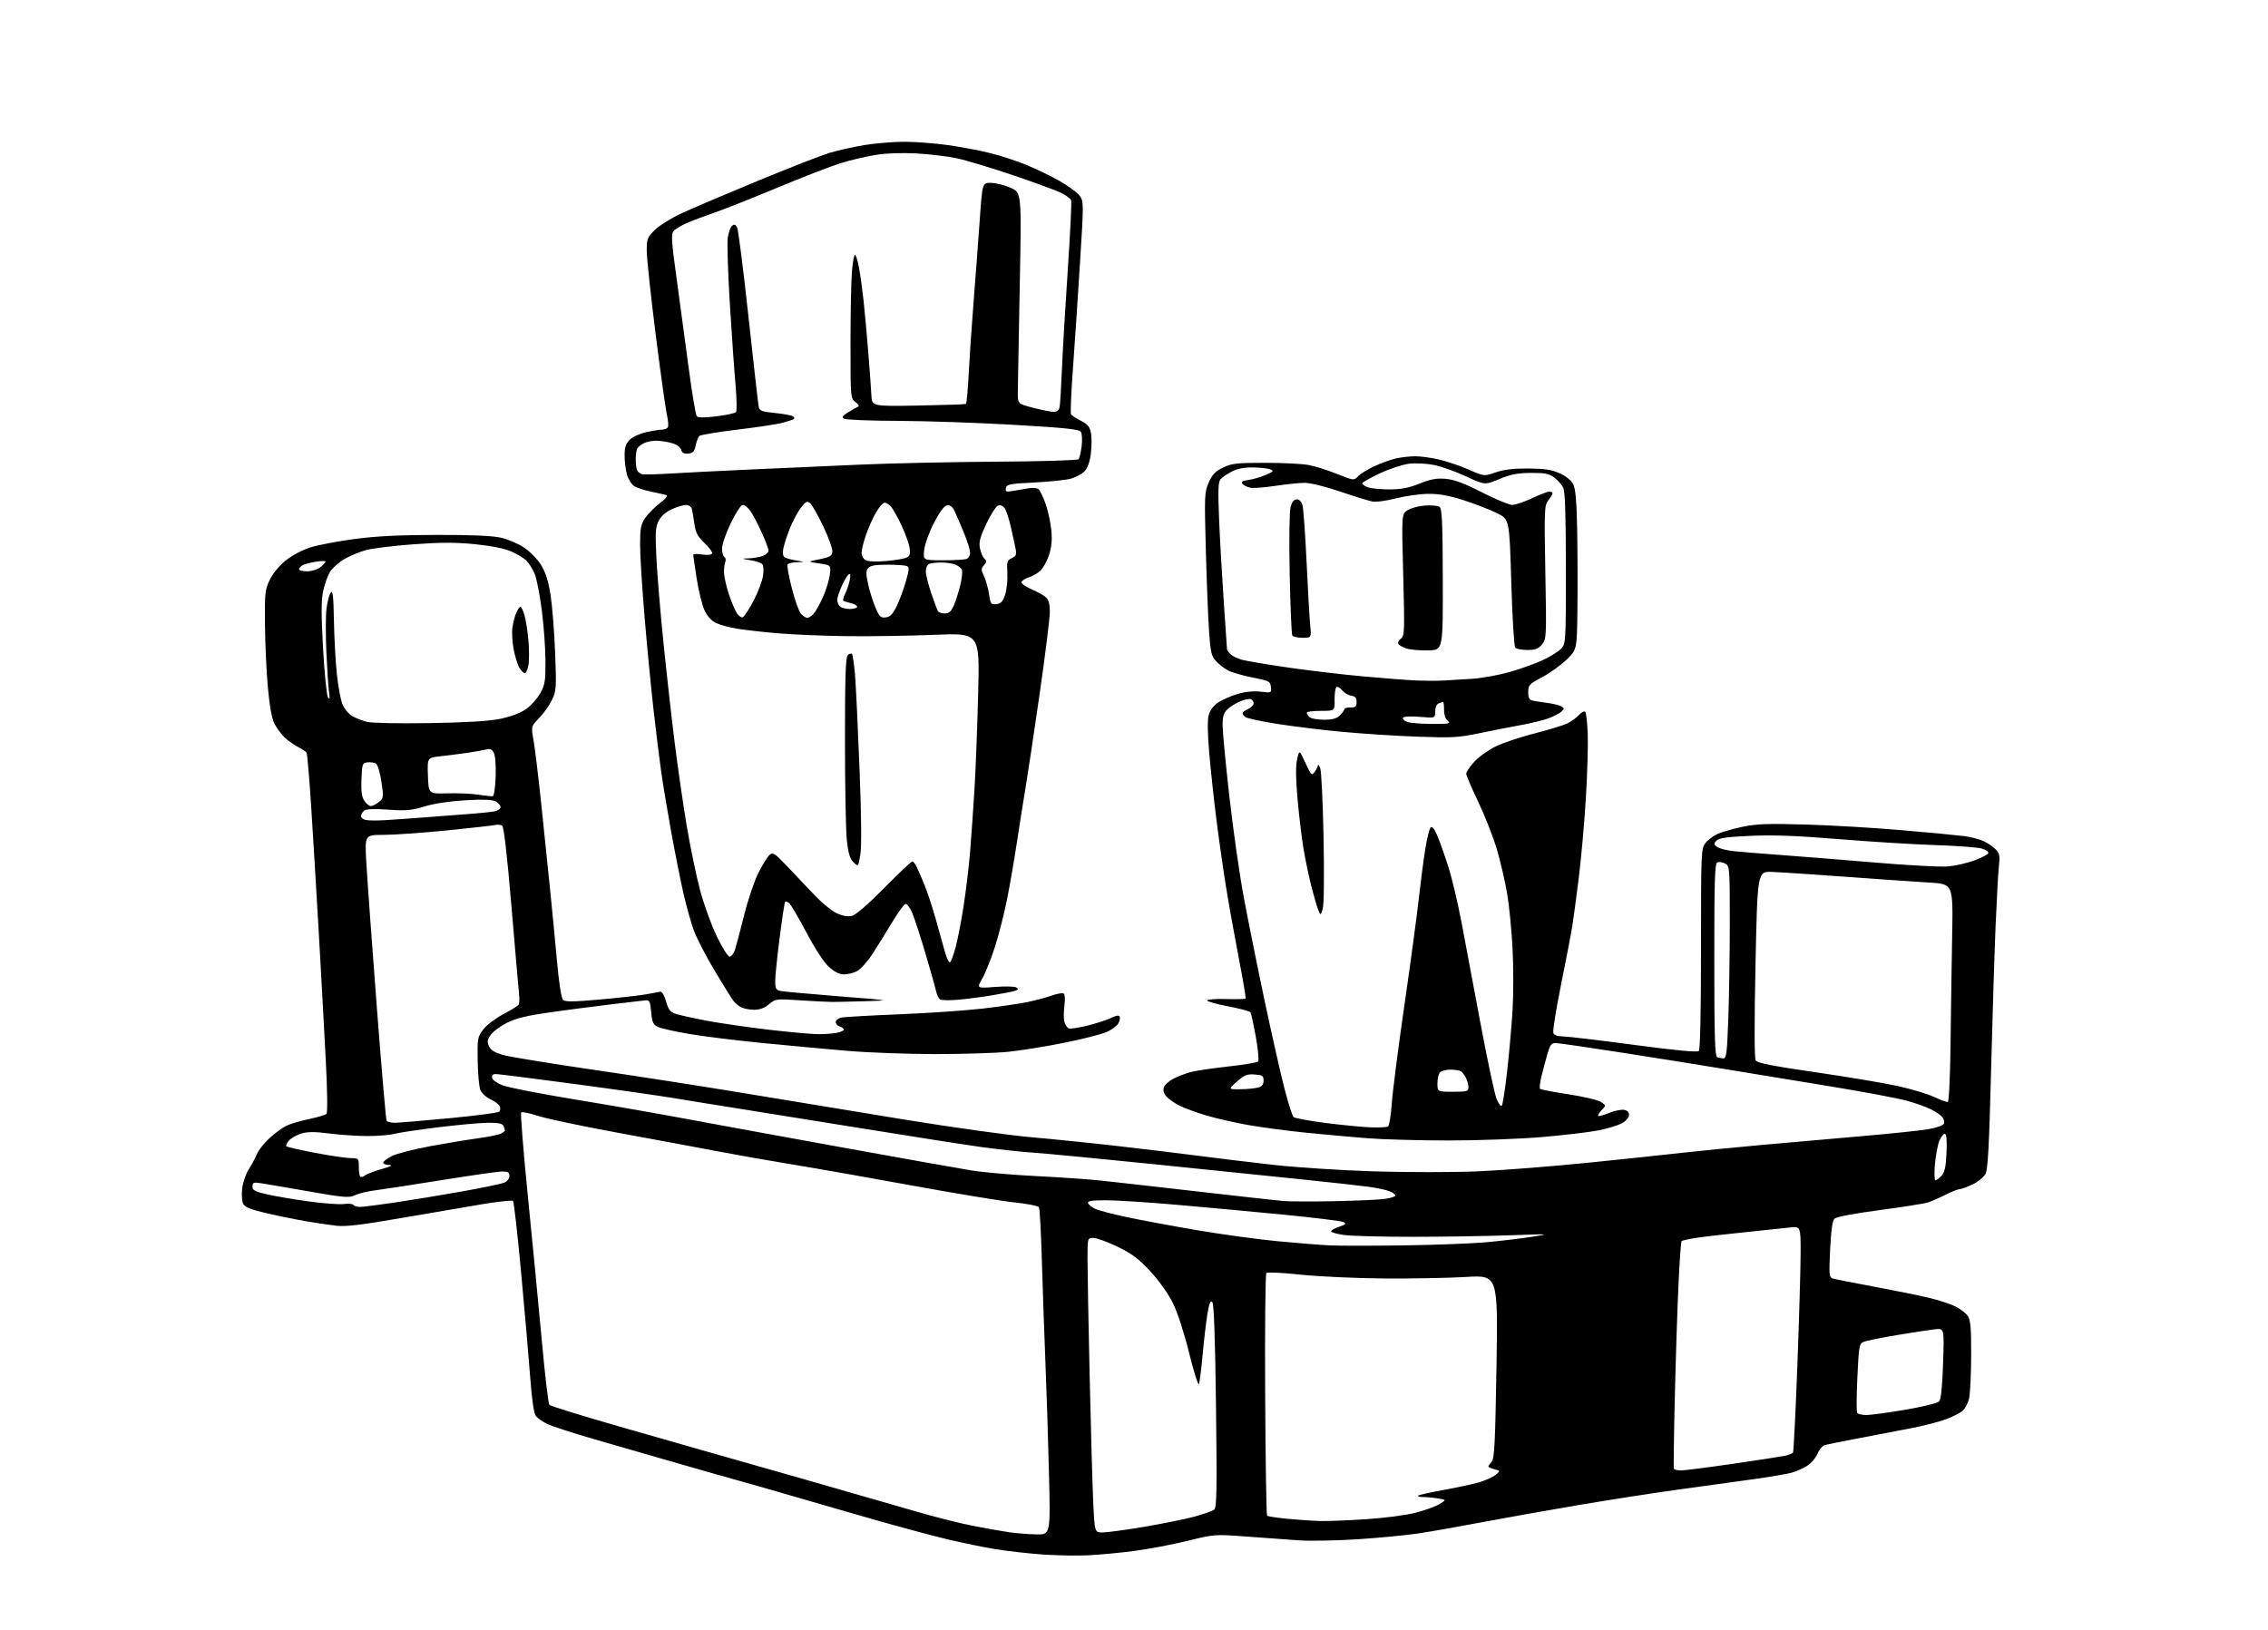<?xml version="1.0" encoding="UTF-8" standalone="no"?>
<svg 
  version="1.1" 
  xmlns="http://www.w3.org/2000/svg" 
  xmlns:xlink="http://www.w3.org/1999/xlink" 
  xmlns:svg="http://www.w3.org/2000/svg"
  xmlns:rdf="http://www.w3.org/1999/02/22-rdf-syntax-ns#"
  xmlns:cc="http://creativecommons.org/ns#"
  xmlns:dc="http://purl.org/dc/elements/1.1/"
  viewBox="0 0 1024 736"
  width="1024"
  height="736"
>
<style>svg {background-color: white; }</style>"
<path stroke="none" fill="black" fill-rule="evenodd" d="M491.50,702.31C486.55,702.56 477.32,702.40 471.00,701.97C464.68,701.54 455.03,700.46 449.56,699.56C444.09,698.67 434.19,696.64 427.56,695.05C420.93,693.46 406.05,689.46 394.50,686.16C382.95,682.86 366.30,678.05 357.50,675.47C348.70,672.89 338.57,669.99 335.00,669.02C331.43,668.06 318.82,664.48 307.00,661.07C295.18,657.66 277.62,652.60 268.00,649.81C258.38,647.02 248.89,643.93 246.93,642.94C244.97,641.96 242.74,640.39 241.97,639.46C241.03,638.33 240.16,632.31 239.32,621.14C238.63,611.99 236.78,590.66 235.20,573.75C233.63,556.84 232.02,542.69 231.63,542.30C231.24,541.91 224.98,542.58 217.71,543.78C210.45,544.99 193.93,547.81 181.00,550.05C163.54,553.08 156.09,553.97 152.00,553.52C148.97,553.18 142.68,552.25 138.00,551.44C133.32,550.63 125.31,549.00 120.20,547.81C113.33,546.23 110.61,545.14 109.83,543.67C109.22,542.54 109.01,539.53 109.35,536.68C109.68,533.93 110.99,530.07 112.28,528.09C113.56,526.12 115.20,523.05 115.92,521.28C116.64,519.50 119.15,516.28 121.50,514.11C123.85,511.94 127.21,509.42 128.98,508.51C130.74,507.60 135.40,506.19 139.34,505.37C143.28,504.55 146.90,503.48 147.40,502.99C147.93,502.46 147.81,492.60 147.09,478.80C146.43,465.99 145.00,439.98 143.92,421.00C142.83,402.02 141.27,376.21 140.46,363.63C139.64,351.05 138.72,340.36 138.42,339.87C138.12,339.38 136.44,338.26 134.69,337.38C132.93,336.49 130.22,334.59 128.66,333.14C127.10,331.69 124.98,328.88 123.97,326.91C122.73,324.50 121.73,319.05 120.94,310.41C120.29,303.31 119.70,290.52 119.63,282.00C119.51,267.56 119.66,266.17 121.88,261.67C123.30,258.78 126.23,255.28 129.19,252.94C131.98,250.73 136.81,248.21 140.31,247.13C143.72,246.08 152.57,244.40 160.00,243.41C169.67,242.11 180.16,241.58 197.00,241.55C213.04,241.51 222.32,241.92 226.24,242.82C229.40,243.54 234.11,245.57 236.71,247.32C239.31,249.07 242.74,252.60 244.32,255.18C246.35,258.48 247.60,262.43 248.58,268.68C249.34,273.53 250.27,285.20 250.63,294.62C251.26,310.77 251.18,311.99 249.18,316.12C248.02,318.53 245.42,322.19 243.42,324.25C239.77,328.00 239.77,328.00 240.89,334.25C241.51,337.69 243.15,351.30 244.53,364.50C245.91,377.70 247.70,395.02 248.50,403.00C249.31,410.98 250.65,424.90 251.47,433.95C252.40,444.15 253.45,450.84 254.24,451.56C255.19,452.43 259.15,452.39 270.50,451.38C278.75,450.65 287.98,449.62 291.00,449.11C294.02,448.60 297.14,448.03 297.92,447.84C298.87,447.61 299.80,449.07 300.71,452.19C301.85,456.08 302.62,457.04 305.29,457.89C307.06,458.45 313.41,459.84 319.42,460.98C325.42,462.11 338.02,463.93 347.42,465.02C356.81,466.11 366.81,467.00 369.63,467.00C372.44,467.00 376.16,466.72 377.88,466.37C379.59,466.03 381.00,465.39 381.00,464.94C381.00,464.50 380.18,463.87 379.17,463.55C378.16,463.23 377.33,462.33 377.33,461.55C377.33,460.77 378.38,459.87 379.65,459.55C380.92,459.23 392.66,458.55 405.73,458.03C418.80,457.51 435.80,456.35 443.50,455.46C451.20,454.57 460.43,453.23 464.00,452.48C467.57,451.73 472.46,450.41 474.86,449.56C477.25,448.71 479.67,448.29 480.22,448.63C480.82,449.00 480.96,451.21 480.58,454.09C480.23,456.75 480.22,460.03 480.56,461.39C480.90,462.74 481.81,464.10 482.58,464.39C483.34,464.68 487.33,464.07 491.43,463.02C495.53,461.97 500.23,460.41 501.88,459.56C503.72,458.61 505.12,458.39 505.49,458.98C505.82,459.52 505.58,460.91 504.96,462.07C504.34,463.24 501.95,465.01 499.66,466.02C497.37,467.02 488.75,469.21 480.50,470.88C472.25,472.55 460.84,474.39 455.14,474.96C449.45,475.53 434.60,476.00 422.14,475.99C409.69,475.99 391.62,475.31 382.00,474.48C372.38,473.65 355.27,472.07 344.00,470.96C332.73,469.85 318.16,468.06 311.64,466.97C305.12,465.89 298.60,464.44 297.14,463.75C294.87,462.66 294.43,461.71 294.00,456.99C293.57,452.24 293.23,451.53 291.50,451.71C290.40,451.82 283.43,452.64 276.00,453.52C268.57,454.41 256.20,456.02 248.50,457.11C238.14,458.57 233.08,459.79 229.04,461.79C226.04,463.28 222.70,465.72 221.62,467.22C219.99,469.48 219.85,470.37 220.79,472.43C221.61,474.25 223.36,475.33 227.21,476.41C230.12,477.23 248.25,480.20 267.50,483.00C286.75,485.81 317.12,490.52 335.00,493.49C352.88,496.45 385.50,501.82 407.50,505.42C429.50,509.02 455.60,512.67 465.50,513.52C475.40,514.38 493.18,516.19 505.00,517.55C516.83,518.91 533.25,520.90 541.50,521.97C549.75,523.05 564.83,524.87 575.00,526.02C585.17,527.17 605.65,528.49 620.50,528.95C635.42,529.41 656.49,529.40 667.59,528.92C678.64,528.44 701.14,526.67 717.59,524.99C734.04,523.31 753.12,521.29 760.00,520.51C766.88,519.73 782.62,518.17 795.00,517.06C807.38,515.94 828.02,514.12 840.87,513.02C853.72,511.92 867.14,510.51 870.69,509.89C874.44,509.24 877.38,508.18 877.69,507.37C877.98,506.60 877.64,505.27 876.93,504.41C876.22,503.56 873.96,502.00 871.92,500.96C869.88,499.92 864.90,498.15 860.86,497.03C856.82,495.91 840.91,492.93 825.50,490.42C810.10,487.90 789.40,484.51 779.50,482.87C769.60,481.24 748.69,477.90 733.04,475.45C717.38,473.00 703.56,471.00 702.31,471.00C700.45,471.00 699.80,471.91 698.57,476.25C697.75,479.14 696.55,483.65 695.91,486.29C695.27,488.92 695.01,491.35 695.35,491.68C695.68,492.01 701.44,493.12 708.15,494.14C714.86,495.17 721.44,496.72 722.77,497.59C725.19,499.17 725.19,499.17 722.92,501.58C721.67,502.91 721.17,504.00 721.81,504.00C722.44,504.00 724.74,503.29 726.91,502.42C729.08,501.55 731.90,500.99 733.18,501.17C734.70,501.39 735.50,502.17 735.50,503.44C735.50,504.55 734.21,506.13 732.50,507.12C730.85,508.07 726.12,509.54 722.00,510.38C717.88,511.22 706.26,512.61 696.19,513.46C686.12,514.31 667.17,515.00 654.08,515.00C641.00,515.00 624.49,514.54 617.40,513.99C610.30,513.43 597.75,512.30 589.50,511.47C581.25,510.64 569.55,509.08 563.50,508.01C557.45,506.94 548.86,504.97 544.40,503.63C539.95,502.29 534.55,500.30 532.40,499.21C530.26,498.11 527.67,496.30 526.66,495.18C525.46,493.85 525.05,492.42 525.48,491.05C525.85,489.91 527.80,488.12 529.83,487.09C531.85,486.05 535.35,484.71 537.60,484.11C539.84,483.50 547.43,482.38 554.44,481.60C561.46,480.83 567.58,479.81 568.03,479.35C568.49,478.88 568.03,473.91 567.02,468.29C566.00,462.68 564.91,457.67 564.59,457.15C564.28,456.64 559.74,455.41 554.51,454.42C549.28,453.44 545.00,452.24 545.00,451.77C545.00,451.29 548.82,451.01 553.48,451.13C558.15,451.26 562.15,451.17 562.38,450.93C562.60,450.70 561.25,442.62 559.38,433.00C557.51,423.38 554.88,408.75 553.55,400.50C552.22,392.25 550.23,378.30 549.13,369.50C548.03,360.70 546.61,347.43 545.96,340.00C545.21,331.39 545.12,325.23 545.70,323.00C546.30,320.75 547.83,318.69 550.00,317.22C551.86,315.97 555.84,314.23 558.85,313.35C562.37,312.33 566.09,311.97 569.23,312.34C574.08,312.92 574.12,312.90 573.81,310.21C573.52,307.67 573.00,307.40 565.50,305.93C561.10,305.06 556.15,303.64 554.50,302.77C552.85,301.90 550.41,300.02 549.08,298.60C546.97,296.34 546.56,294.66 545.91,285.47C545.50,279.68 544.83,263.12 544.44,248.67C543.76,223.66 543.82,222.20 545.74,217.86C547.32,214.29 548.73,212.83 552.19,211.15C556.11,209.25 558.34,209.00 571.18,209.00C579.18,209.00 588.05,209.44 590.90,209.98C593.74,210.52 599.50,212.33 603.68,214.01C611.19,217.02 611.32,217.03 613.10,215.13C614.09,214.06 617.33,212.04 620.31,210.63C623.29,209.22 627.70,207.62 630.11,207.06C632.53,206.50 636.52,206.04 639.00,206.04C641.48,206.03 646.37,206.71 649.87,207.53C653.37,208.36 659.36,210.40 663.18,212.08C670.11,215.12 670.11,215.12 675.31,213.31C678.98,212.03 683.28,211.52 690.00,211.56C697.41,211.61 700.53,212.09 704.18,213.72C707.05,215.01 709.42,216.92 710.30,218.66C711.35,220.73 711.84,226.27 712.09,239.00C712.27,248.62 712.33,264.80 712.21,274.93C712.00,293.37 712.00,293.37 707.25,297.93C704.63,300.45 699.68,303.99 696.25,305.81C690.45,308.88 690.00,309.36 690.00,312.54C690.00,315.28 690.45,316.05 692.25,316.43C693.49,316.68 696.52,317.15 699.00,317.47C701.48,317.80 704.17,318.48 705.00,318.99C706.33,319.82 706.33,320.08 705.00,321.32C704.17,322.08 701.64,323.43 699.36,324.30C697.09,325.18 691.24,326.61 686.36,327.48C681.49,328.36 673.00,330.02 667.50,331.18C658.63,333.05 655.52,333.22 640.00,332.66C630.38,332.31 615.08,331.32 606.00,330.47C596.92,329.62 583.65,328.00 576.50,326.86C569.35,325.73 562.94,324.34 562.25,323.78C561.56,323.22 561.00,322.43 561.00,322.04C561.00,321.64 562.12,320.81 563.50,320.18C564.88,319.56 566.00,318.40 566.00,317.60C566.00,316.81 565.44,315.96 564.75,315.71C564.06,315.46 561.93,315.90 560.01,316.68C558.10,317.46 555.51,319.05 554.26,320.22C552.49,321.89 552.00,323.44 552.00,327.42C552.00,330.22 553.35,344.52 555.01,359.22C556.66,373.92 559.57,394.39 561.48,404.72C563.39,415.05 567.67,436.32 570.99,451.98C574.31,467.65 578.38,485.64 580.03,491.95C581.69,498.27 583.47,503.87 584.00,504.40C584.53,504.93 591.16,506.15 598.73,507.12C606.30,508.08 615.47,508.97 619.11,509.08C622.74,509.20 626.16,509.02 626.71,508.68C627.25,508.34 628.01,503.67 628.39,498.30C628.76,492.92 631.29,473.22 634.00,454.51C636.72,435.81 639.64,414.20 640.50,406.50C641.36,398.80 642.70,388.50 643.48,383.61C644.25,378.71 645.35,374.25 645.91,373.69C646.60,373.00 647.56,374.13 648.88,377.23C649.96,379.74 652.20,386.03 653.86,391.22C655.52,396.40 658.23,407.81 659.89,416.57C661.54,425.33 665.41,445.92 668.48,462.32C671.56,478.72 674.79,493.94 675.67,496.13C676.55,498.33 677.62,499.76 678.04,499.32C678.47,498.87 679.57,491.84 680.48,483.69C681.40,475.55 682.49,463.15 682.92,456.14C683.34,449.13 683.35,436.63 682.92,428.38C682.50,420.12 681.39,408.90 680.46,403.43C679.53,397.97 677.45,389.00 675.83,383.50C674.21,378.00 670.43,368.38 667.44,362.13C664.45,355.87 662.00,350.14 662.00,349.38C662.00,348.62 663.62,346.21 665.61,344.01C667.59,341.82 671.98,338.68 675.36,337.03C678.74,335.39 686.75,332.72 693.16,331.10C699.58,329.47 706.20,327.43 707.88,326.56C709.57,325.69 711.85,324.00 712.96,322.81C714.07,321.62 715.32,320.99 715.74,321.40C716.16,321.82 716.66,326.25 716.86,331.25C717.05,336.25 716.69,349.15 716.05,359.92C715.41,370.69 714.00,386.70 712.92,395.50C711.84,404.30 710.48,414.43 709.92,418.00C709.35,421.57 707.05,433.58 704.80,444.67C702.56,455.76 701.00,465.55 701.33,466.42C701.73,467.47 703.21,468.01 705.72,468.02C707.80,468.04 722.21,469.75 737.75,471.82C756.50,474.32 766.34,475.26 767.00,474.60C767.64,473.96 768.00,457.07 768.00,428.43C768.00,384.12 768.04,383.22 770.09,380.61C771.24,379.15 773.83,377.26 775.84,376.41C777.85,375.56 782.88,374.16 787.00,373.30C793.08,372.03 798.47,371.84 815.50,372.34C827.05,372.68 846.62,373.83 859.00,374.91C871.38,375.98 883.98,377.18 887.00,377.57C890.02,377.96 894.08,379.07 896.00,380.03C897.92,381.00 900.32,382.70 901.32,383.80C902.74,385.37 903.02,386.80 902.58,390.16C902.26,392.55 901.56,405.07 901.01,418.00C900.47,430.93 899.54,460.83 898.94,484.45C898.10,517.31 897.52,528.03 896.46,530.07C895.70,531.55 893.06,533.69 890.55,534.87C888.06,536.04 885.42,537.00 884.68,537.00C883.94,537.00 881.13,538.12 878.42,539.50C875.71,540.87 872.15,542.43 870.50,542.97C868.85,543.50 858.97,545.07 848.55,546.45C836.97,547.99 829.08,549.49 828.25,550.32C827.32,551.25 826.70,555.66 826.30,564.23C825.75,575.95 825.83,576.81 827.60,577.35C828.65,577.67 836.92,579.30 846.00,580.99C855.08,582.67 866.22,584.93 870.76,586.01C875.30,587.08 880.78,588.87 882.94,589.97C885.10,591.07 887.57,592.98 888.43,594.21C889.69,596.01 890.00,599.47 889.98,611.97C889.96,620.51 889.54,629.30 889.03,631.50C888.52,633.70 887.16,636.26 886.01,637.19C884.86,638.12 881.45,639.81 878.44,640.94C875.42,642.06 868.36,643.87 862.73,644.96C857.10,646.04 846.42,648.08 839.00,649.50C831.58,650.91 824.70,652.30 823.73,652.60C822.76,652.90 821.33,654.68 820.54,656.55C819.76,658.42 817.63,660.87 815.81,661.99C813.99,663.10 810.92,664.46 809.00,665.01C807.08,665.56 799.20,666.90 791.50,667.98C783.80,669.07 768.95,671.12 758.50,672.54C748.05,673.96 727.80,677.09 713.50,679.50C699.20,681.92 679.17,685.47 668.99,687.41C658.81,689.34 645.89,691.62 640.28,692.46C634.67,693.30 622.30,694.48 612.79,695.09C603.28,695.69 591.45,695.91 586.50,695.57C581.55,695.24 570.98,694.47 563.00,693.87C548.50,692.78 548.50,692.78 536.00,695.83C529.12,697.50 518.33,699.55 512.00,700.37C505.68,701.20 496.45,702.07 491.50,702.31zM467.90,692.88C474.30,693.00 474.30,693.00 473.61,665.25C473.24,649.99 472.52,627.60 472.02,615.50C471.52,603.40 470.80,582.86 470.42,569.85C470.05,556.84 469.44,545.71 469.07,545.12C468.71,544.52 463.70,543.55 457.95,542.96C452.20,542.36 431.75,538.99 412.50,535.47C393.25,531.95 368.95,527.67 358.50,525.96C348.05,524.25 332.52,521.52 324.00,519.89C315.48,518.27 295.20,514.49 278.95,511.51C262.70,508.52 246.40,505.08 242.72,503.85C239.05,502.63 235.72,501.95 235.32,502.34C234.93,502.74 236.29,519.81 238.34,540.28C240.40,560.75 243.23,590.10 244.64,605.50C246.04,620.90 247.58,633.91 248.05,634.41C248.53,634.91 262.77,639.31 279.71,644.19C296.64,649.07 314.32,654.13 319.00,655.43C323.68,656.73 343.48,662.37 363.00,667.95C382.52,673.54 405.25,680.08 413.50,682.50C421.75,684.92 433.23,687.82 439.00,688.96C444.77,690.09 452.20,691.41 455.50,691.89C458.80,692.37 464.38,692.81 467.90,692.88zM497.85,692.00C499.86,692.00 508.25,690.86 516.50,689.47C524.75,688.07 534.96,686.01 539.18,684.88C543.41,683.74 547.48,682.30 548.23,681.66C549.36,680.70 549.49,672.65 549.02,634.77C548.62,603.50 548.09,588.69 547.34,587.94C546.53,587.13 545.95,588.55 545.17,593.17C544.58,596.65 543.61,604.90 543.01,611.50C542.41,618.10 541.65,624.17 541.33,625.00C541.00,625.83 539.01,619.53 536.90,611.01C534.61,601.73 531.66,592.67 529.55,588.40C527.45,584.16 523.33,578.36 519.39,574.10C514.09,568.38 511.11,566.14 504.56,562.97C500.04,560.79 495.15,559.00 493.68,559.00C491.00,559.00 491.00,559.00 491.01,568.75C491.01,574.11 491.44,597.62 491.97,621.00C492.49,644.38 493.21,669.91 493.57,677.75C494.21,692.00 494.21,692.00 497.85,692.00zM596.50,686.84C599.80,686.91 609.02,686.53 617.00,686.01C624.98,685.49 634.92,684.19 639.09,683.11C643.27,682.04 648.12,680.29 649.88,679.22C653.08,677.27 653.08,677.27 649.29,676.65C647.21,676.30 644.19,676.02 642.58,676.01C640.98,676.00 639.94,675.72 640.28,675.38C640.62,675.04 645.76,673.90 651.70,672.83C657.64,671.77 664.85,670.22 667.71,669.39C670.58,668.56 673.96,667.04 675.21,666.02C677.50,664.17 677.50,664.17 674.75,663.48C673.24,663.09 672.00,662.53 672.00,662.22C672.00,661.91 672.67,660.92 673.49,660.01C674.74,658.63 675.09,651.60 675.66,617.06C676.33,575.76 676.33,575.76 661.91,576.63C653.99,577.11 637.15,577.41 624.50,577.31C611.85,577.20 594.99,576.42 587.04,575.57C579.09,574.71 572.21,574.39 571.76,574.84C571.30,575.30 571.06,600.00 571.22,629.75C571.37,659.50 571.77,684.10 572.09,684.43C572.42,684.75 576.69,685.40 581.59,685.87C586.49,686.34 593.20,686.78 596.50,686.84zM758.94,664.00C760.49,664.00 770.93,662.67 782.13,661.04C793.33,659.41 803.97,657.78 805.77,657.41C807.57,657.04 809.27,656.37 809.55,655.92C809.83,655.46 810.72,637.63 811.52,616.29C812.32,594.96 812.98,572.15 812.98,565.61C813.00,553.72 813.00,553.72 807.75,554.33C804.86,554.66 795.52,555.65 787.00,556.52C778.48,557.38 768.85,558.51 765.62,559.01C762.38,559.52 759.51,560.16 759.23,560.44C758.95,560.71 758.33,569.39 757.85,579.72C757.36,590.05 756.61,612.90 756.19,630.50C755.76,648.10 755.57,662.84 755.76,663.25C755.96,663.66 757.39,664.00 758.94,664.00zM842.81,638.97C844.84,638.95 852.74,637.87 860.36,636.57C867.99,635.27 874.80,633.59 875.50,632.85C876.36,631.93 876.94,626.41 877.30,615.66C877.84,599.81 877.84,599.81 873.67,600.25C871.38,600.50 863.65,601.67 856.50,602.87C849.35,604.06 842.56,605.44 841.40,605.93C839.45,606.76 839.26,607.88 838.60,621.92C838.21,630.23 838.17,637.47 838.51,638.01C838.84,638.56 840.78,638.99 842.81,638.97zM634.00,562.37C648.02,562.17 664.67,561.53 671.00,560.96C677.33,560.38 686.55,559.29 691.50,558.52C700.33,557.16 700.14,557.15 681.50,557.82C671.05,558.19 651.25,558.50 637.50,558.50C623.75,558.50 609.91,558.13 606.75,557.68C603.59,557.23 601.00,556.47 601.00,556.01C601.00,555.54 602.64,554.61 604.65,553.95C607.51,553.01 607.96,552.56 606.74,551.87C605.88,551.39 593.55,549.87 579.34,548.48C565.13,547.09 543.20,545.07 530.60,543.98C518.01,542.89 503.91,542.00 499.27,542.00C492.97,542.00 490.94,542.32 491.24,543.25C491.46,543.94 492.87,545.09 494.36,545.82C495.85,546.55 502.34,548.26 508.78,549.62C515.23,550.99 529.54,553.65 540.60,555.53C551.65,557.41 567.85,559.63 576.60,560.47C585.34,561.31 596.10,562.17 600.50,562.38C604.90,562.58 619.98,562.58 634.00,562.37zM162.50,545.00C163.82,545.00 170.88,544.11 178.20,543.03C185.51,541.95 199.15,539.70 208.50,538.03C217.85,536.36 226.51,534.55 227.75,534.02C229.02,533.47 230.00,532.16 230.00,531.02C230.00,529.42 229.34,529.00 226.82,529.00C225.07,529.00 212.58,530.78 199.07,532.95C185.56,535.12 172.03,537.20 169.00,537.57C165.97,537.94 162.09,538.89 160.37,539.68C157.53,540.98 155.57,540.82 139.37,537.98C129.54,536.26 119.81,534.60 117.75,534.29C114.46,533.80 114.00,533.99 114.00,535.79C114.00,537.50 115.11,538.09 120.75,539.36C124.46,540.20 132.90,541.63 139.50,542.54C146.10,543.45 153.19,543.96 155.25,543.69C157.31,543.41 159.25,543.60 159.56,544.10C159.87,544.59 161.19,545.00 162.50,545.00zM602.50,542.41C612.40,542.21 622.64,541.75 625.25,541.39C627.86,541.03 630.00,540.34 630.00,539.85C630.00,539.35 628.76,538.47 627.25,537.88C625.74,537.29 621.58,536.41 618.00,535.92C614.42,535.42 600.48,533.88 587.00,532.49C573.52,531.10 543.15,527.98 519.50,525.56C495.85,523.15 472.00,520.87 466.50,520.50C461.00,520.13 450.43,518.98 443.00,517.95C435.57,516.92 411.27,513.12 389.00,509.51C366.73,505.91 341.30,501.82 332.50,500.44C323.70,499.06 311.32,497.05 305.00,495.99C298.68,494.92 278.28,492.01 259.69,489.53C241.09,487.04 224.97,485.00 223.86,485.00C222.50,485.00 221.96,485.55 222.18,486.72C222.38,487.72 224.49,489.18 227.21,490.19C229.79,491.14 244.41,493.99 259.70,496.50C274.99,499.01 296.95,502.84 308.50,505.00C320.05,507.17 351.77,512.97 379.00,517.91C406.23,522.85 433.00,527.62 438.50,528.51C444.00,529.40 457.05,530.55 467.50,531.06C477.95,531.58 491.00,532.47 496.50,533.05C502.00,533.63 521.80,535.86 540.50,538.01C559.20,540.16 576.75,542.11 579.50,542.34C582.25,542.58 592.60,542.61 602.50,542.41zM873.84,533.00C874.31,533.00 875.55,532.05 876.60,530.90C878.07,529.26 878.58,526.91 878.85,520.40C879.10,514.52 878.86,512.00 878.05,512.00C877.42,512.00 876.31,513.46 875.58,515.25C874.86,517.04 873.98,521.76 873.62,525.75C873.27,529.74 873.37,533.00 873.84,533.00zM164.69,530.84C165.45,530.21 168.87,528.90 172.28,527.92C176.44,526.73 177.59,526.12 175.75,526.07C174.24,526.03 173.00,525.56 173.00,525.02C173.00,524.48 174.76,523.14 176.92,522.04C179.08,520.94 186.84,518.94 194.17,517.59C201.50,516.24 211.31,514.62 215.96,513.99C220.61,513.36 225.22,512.42 226.21,511.89C227.19,511.36 228.00,510.76 228.00,510.55C228.00,510.34 227.73,509.45 227.39,508.58C226.93,507.37 225.32,507.00 220.59,507.00C217.18,507.00 206.99,507.91 197.94,509.03C188.90,510.15 179.93,511.49 178.00,512.02C176.07,512.55 170.71,512.99 166.07,512.99C161.43,513.00 153.64,512.49 148.75,511.86C142.14,511.01 138.91,511.01 136.10,511.85C134.02,512.47 131.51,513.89 130.50,515.00C129.50,516.11 128.95,517.29 129.29,517.62C129.62,517.96 135.43,519.29 142.20,520.58C148.96,521.87 156.19,522.94 158.25,522.96C161.92,523.00 162.00,523.08 162.00,526.83C162.00,528.94 162.30,530.96 162.66,531.32C163.02,531.69 163.94,531.47 164.69,530.84zM178.26,507.00C179.98,507.00 191.09,506.07 202.95,504.94C214.80,503.81 224.90,502.49 225.38,502.01C225.87,501.53 226.01,500.46 225.69,499.64C225.38,498.82 223.48,497.37 221.48,496.42C219.43,495.45 217.40,493.55 216.84,492.10C216.29,490.67 215.77,484.75 215.67,478.94C215.51,468.92 215.64,468.20 218.16,464.88C219.62,462.95 223.67,459.87 227.16,458.02C230.65,456.18 233.79,454.23 234.14,453.71C234.49,453.18 234.60,451.12 234.38,449.12C234.16,447.13 232.61,429.31 230.94,409.53C228.93,385.68 227.50,373.31 226.71,372.82C226.05,372.42 224.61,372.29 223.51,372.55C222.40,372.80 212.53,373.91 201.56,375.01C190.59,376.10 177.81,377.00 173.16,377.00C164.70,377.00 164.70,377.00 165.38,389.25C165.75,395.99 167.84,424.82 170.02,453.33C172.20,481.83 174.23,505.57 174.55,506.08C174.86,506.59 176.53,507.00 178.26,507.00zM879.43,497.60C879.96,497.48 880.49,486.28 880.67,471.44C880.84,457.17 881.17,435.08 881.40,422.34C881.82,399.18 881.82,399.18 871.16,398.54C865.30,398.19 848.35,397.02 833.50,395.93C818.65,394.85 803.58,393.86 800.00,393.73C793.50,393.50 793.50,393.50 792.61,435.42C792.05,462.34 792.08,477.90 792.70,478.88C793.42,480.02 800.39,481.39 819.58,484.17C833.84,486.24 850.57,489.04 856.76,490.40C862.95,491.76 870.38,493.99 873.26,495.35C876.14,496.71 878.92,497.72 879.43,497.60zM656.00,493.00C662.41,493.00 663.00,492.83 663.00,490.93C663.00,489.80 662.48,487.89 661.85,486.68C661.22,485.48 660.21,484.17 659.60,483.77C659.00,483.36 656.90,483.02 654.95,483.02C653.00,483.01 650.86,483.54 650.20,484.20C649.54,484.86 649.00,487.11 649.00,489.20C649.00,493.00 649.00,493.00 656.00,493.00zM560.00,491.86C563.02,491.83 566.62,491.49 568.00,491.11C569.80,490.60 570.50,489.72 570.50,487.95C570.50,485.80 570.00,485.46 566.47,485.20C563.07,484.95 561.83,485.45 558.47,488.41C554.50,491.92 554.50,491.92 560.00,491.86zM778.09,477.92C779.47,477.99 779.77,475.56 780.34,459.84C780.70,449.85 781.00,430.29 781.00,416.37C781.00,391.78 780.94,391.04 778.92,389.96C777.78,389.35 776.20,389.09 775.42,389.39C774.22,389.85 774.00,396.75 774.00,433.39C774.00,467.21 774.28,476.95 775.25,477.34C775.94,477.62 777.22,477.88 778.09,477.92zM340.36,455.97C338.24,455.95 335.60,455.42 334.50,454.79C333.40,454.16 331.93,452.94 331.23,452.07C330.52,451.21 326.72,445.11 322.77,438.52C318.82,431.93 314.52,423.60 313.21,420.02C311.91,416.43 309.78,408.77 308.48,403.00C307.18,397.23 304.76,385.07 303.11,376.00C301.45,366.93 299.42,354.77 298.60,349.00C297.77,343.23 296.18,330.40 295.07,320.50C293.95,310.60 292.13,291.75 291.02,278.62C289.91,265.49 289.00,250.82 289.00,246.02C289.00,238.62 289.34,236.79 291.26,233.94C292.51,232.09 295.47,229.10 297.84,227.29C300.50,225.26 301.65,223.83 300.83,223.57C300.10,223.33 297.03,222.63 294.01,222.03C291.00,221.42 287.53,220.27 286.31,219.47C285.10,218.67 283.63,216.33 283.06,214.26C282.48,212.19 282.01,208.34 282.01,205.70C282.00,202.01 282.54,200.37 284.34,198.57C285.66,197.25 288.93,195.75 291.89,195.12C294.75,194.50 297.95,194.00 298.99,194.00C300.03,194.00 301.17,193.53 301.53,192.95C301.89,192.38 301.69,189.79 301.09,187.20C300.50,184.62 298.21,168.21 296.00,150.75C293.80,133.29 292.00,116.40 292.00,113.21C292.00,107.82 292.27,107.14 295.75,103.75C297.81,101.74 303.32,98.34 308.00,96.19C312.68,94.04 327.98,87.53 342.00,81.73C356.02,75.93 370.62,70.23 374.44,69.06C378.26,67.90 385.46,66.29 390.44,65.48C395.42,64.67 403.55,64.01 408.50,64.02C413.45,64.03 422.23,64.71 428.00,65.52C433.77,66.34 442.32,67.95 447.00,69.11C451.68,70.26 459.10,72.69 463.50,74.50C467.90,76.32 474.64,79.58 478.48,81.77C482.32,83.95 486.34,86.91 487.41,88.34C489.32,90.91 489.33,91.36 487.62,118.72C486.67,134.00 485.24,155.42 484.44,166.33C483.64,177.24 483.24,186.58 483.56,187.09C483.88,187.61 485.88,188.92 488.02,190.01C491.10,191.58 492.05,192.73 492.57,195.51C492.93,197.44 492.91,201.61 492.53,204.76C492.07,208.46 491.08,211.31 489.73,212.76C488.57,214.00 485.80,215.52 483.57,216.14C481.33,216.75 473.88,217.53 467.01,217.88C455.82,218.44 454.48,218.70 454.16,220.40C453.84,222.08 454.23,222.22 457.65,221.64C459.77,221.28 462.85,220.76 464.50,220.47C466.15,220.18 468.07,220.32 468.76,220.79C469.45,221.25 470.94,224.24 472.06,227.43C473.18,230.62 474.36,236.03 474.68,239.46C475.10,243.92 474.79,247.12 473.60,250.71C472.68,253.46 470.94,256.62 469.72,257.73C468.50,258.84 466.18,260.17 464.56,260.69C462.95,261.20 461.45,262.16 461.23,262.81C461.01,263.47 463.00,264.93 465.67,266.07C468.33,267.21 471.29,268.86 472.25,269.73C473.47,270.83 474.00,272.82 474.00,276.31C474.00,279.05 471.96,295.52 469.46,312.90C466.96,330.28 464.05,349.68 462.99,356.00C461.93,362.32 460.12,373.80 458.95,381.50C457.79,389.20 455.78,400.68 454.50,407.00C453.21,413.32 450.77,422.77 449.08,428.00C447.39,433.23 444.87,439.48 443.48,441.90C440.95,446.30 440.95,446.30 449.22,445.67C453.78,445.33 458.10,445.42 458.83,445.88C459.91,446.56 459.86,446.84 458.58,447.33C457.71,447.67 453.06,448.60 448.25,449.40C443.44,450.20 436.35,451.13 432.50,451.46C428.65,451.79 425.00,451.71 424.40,451.28C423.79,450.85 423.06,449.38 422.77,448.00C422.48,446.62 420.32,438.98 417.97,431.00C415.62,423.02 412.86,414.55 411.85,412.17C410.79,409.70 409.46,408.00 408.75,408.23C408.06,408.44 405.36,412.19 402.75,416.56C400.14,420.93 396.17,427.32 393.93,430.76C391.70,434.20 388.57,437.69 386.98,438.51C385.40,439.33 382.73,440.00 381.05,440.00C378.99,440.00 376.80,438.90 374.25,436.59C371.97,434.52 367.99,428.44 364.11,421.09C360.59,414.44 357.09,408.49 356.33,407.86C355.57,407.23 354.75,406.92 354.49,407.17C354.24,407.42 353.13,414.70 352.02,423.35C350.91,432.00 350.00,440.85 350.00,443.02C350.00,446.29 350.38,447.05 352.25,447.46C353.49,447.74 365.30,448.82 378.50,449.87C402.50,451.77 402.50,451.77 391.00,452.10C384.68,452.28 377.93,452.44 376.00,452.44C374.07,452.45 367.48,452.12 361.34,451.72C350.38,450.99 350.13,451.02 347.20,453.49C345.11,455.24 343.05,455.99 340.36,455.97zM428.90,434.56C429.35,434.28 430.45,431.45 431.33,428.28C432.22,425.10 433.84,416.88 434.93,410.00C436.03,403.12 437.39,391.88 437.97,385.00C438.54,378.12 439.45,365.07 440.00,356.00C440.54,346.93 441.29,327.42 441.65,312.66C442.32,285.81 442.32,285.81 421.91,286.66C410.69,287.12 392.95,287.40 382.50,287.27C372.05,287.14 357.88,286.55 351.00,285.96C344.12,285.37 335.80,284.42 332.50,283.86C329.20,283.30 325.06,282.16 323.29,281.33C321.26,280.37 319.37,278.30 318.12,275.66C317.03,273.37 315.44,266.95 314.57,261.38C313.71,255.82 313.00,250.92 313.00,250.50C313.00,250.09 314.77,250.03 316.94,250.37C319.19,250.73 321.14,250.58 321.49,250.01C321.83,249.47 320.33,247.33 318.15,245.26C314.93,242.20 314.07,240.57 313.51,236.50C313.14,233.75 312.61,230.71 312.35,229.75C312.07,228.76 310.92,228.01 309.68,228.02C308.48,228.03 305.62,228.90 303.32,229.94C300.66,231.15 298.51,233.05 297.42,235.15C295.95,237.99 295.80,240.33 296.35,251.66C296.69,258.92 298.11,276.03 299.50,289.68C300.88,303.33 303.17,323.73 304.57,335.00C305.98,346.27 308.44,363.34 310.05,372.92C311.66,382.50 314.37,395.55 316.07,401.92C317.77,408.29 321.15,417.66 323.60,422.75C326.08,427.92 328.65,432.00 329.44,432.00C330.21,432.00 331.31,430.54 331.88,428.75C332.45,426.96 334.30,419.94 336.00,413.14C337.70,406.34 340.60,397.77 342.46,394.08C344.31,390.40 346.59,386.76 347.51,385.99C349.01,384.74 349.90,385.34 355.75,391.55C359.36,395.37 364.93,401.24 368.13,404.59C371.33,407.93 375.73,411.48 377.91,412.46C380.52,413.64 382.84,414.01 384.69,413.56C386.43,413.13 391.99,408.32 399.28,400.93C405.76,394.37 411.43,389.00 411.86,389.00C412.30,389.00 413.17,390.01 413.79,391.25C414.40,392.49 416.02,396.21 417.37,399.52C418.73,402.83 421.03,409.81 422.49,415.02C423.95,420.23 425.80,426.88 426.61,429.79C427.42,432.69 428.45,434.84 428.90,434.56zM597.20,410.50C596.25,413.50 596.25,413.50 595.14,410.72C594.53,409.19 593.15,404.47 592.07,400.22C591.00,395.98 589.45,388.59 588.62,383.82C587.80,379.04 586.57,368.89 585.88,361.25C585.02,351.57 584.94,346.02 585.64,342.93C586.65,338.50 586.65,338.50 589.39,344.50C591.97,350.13 592.22,350.38 593.57,348.56C594.35,347.49 595.03,346.14 595.06,345.56C595.10,344.98 595.56,345.57 596.08,346.89C596.61,348.20 597.28,362.37 597.59,378.39C597.92,395.58 597.76,408.73 597.20,410.50zM879.50,391.26C882.80,390.97 888.17,389.74 891.44,388.54C894.71,387.33 897.55,385.86 897.75,385.26C897.94,384.67 896.62,383.74 894.80,383.18C892.99,382.63 883.62,381.93 874.00,381.62C864.38,381.32 844.80,380.11 830.50,378.94C811.49,377.38 800.74,376.98 790.51,377.43C779.87,377.90 776.16,378.42 775.01,379.59C773.66,380.96 773.69,381.26 775.27,382.43C776.24,383.16 779.61,384.02 782.77,384.36C785.92,384.69 795.25,385.45 803.50,386.05C811.75,386.64 830.88,388.17 846.00,389.45C861.12,390.74 876.20,391.55 879.50,391.26zM388.44,386.00C387.50,391.50 387.50,391.50 385.34,389.34C383.71,387.71 382.98,385.30 382.34,379.34C381.88,375.03 381.50,354.76 381.50,334.30C381.50,306.14 381.80,296.80 382.73,295.87C383.41,295.19 384.28,294.95 384.66,295.33C385.04,295.71 385.68,300.18 386.08,305.26C386.48,310.34 387.38,329.35 388.09,347.50C388.92,368.97 389.04,382.42 388.44,386.00zM173.50,370.38C176.80,370.19 185.57,369.57 193.00,369.00C200.43,368.43 209.65,367.73 213.50,367.43C217.35,367.14 221.74,366.66 223.25,366.37C224.76,366.08 226.00,365.22 226.00,364.46C226.00,363.69 225.01,362.54 223.80,361.89C222.26,361.07 218.17,360.91 210.17,361.37C203.11,361.77 196.05,362.84 191.73,364.15C185.77,365.96 183.32,366.18 175.25,365.61C168.68,365.15 165.35,365.30 164.39,366.09C163.62,366.73 163.00,367.83 163.00,368.55C163.00,369.27 164.01,370.06 165.25,370.29C166.49,370.53 170.20,370.57 173.50,370.38zM167.41,364.00C168.16,364.00 169.79,363.18 171.04,362.17C173.21,360.41 173.25,360.06 172.21,353.02C171.61,348.99 170.53,345.31 169.81,344.84C169.09,344.37 167.38,344.10 166.00,344.24C163.61,344.49 163.49,344.84 163.20,351.86C162.99,357.25 163.33,359.85 164.48,361.61C165.34,362.92 166.66,364.00 167.41,364.00zM222.50,359.54C223.05,359.43 223.63,355.44 223.79,350.68C223.96,345.60 223.61,341.14 222.95,339.91C222.14,338.40 221.22,337.98 219.66,338.41C218.47,338.73 214.57,339.43 211.00,339.95C207.43,340.47 201.89,341.18 198.71,341.52C192.92,342.15 192.92,342.15 193.21,350.33C193.50,358.50 193.50,358.50 202.00,358.24C206.68,358.10 212.97,358.38 216.00,358.86C219.03,359.34 221.95,359.65 222.50,359.54zM194.00,326.53C210.86,326.25 220.84,325.64 226.00,324.57C230.64,323.61 235.03,321.95 237.50,320.21C239.70,318.67 242.59,315.44 243.92,313.03C246.08,309.13 246.34,307.47 246.27,298.07C246.23,292.26 245.46,281.95 244.57,275.17C243.69,268.38 242.27,261.19 241.43,259.18C240.59,257.17 238.98,254.55 237.85,253.34C236.73,252.14 233.56,250.20 230.83,249.02C227.67,247.66 221.67,246.46 214.43,245.74C205.78,244.87 199.06,244.88 186.75,245.78C177.81,246.43 168.13,247.61 165.24,248.40C162.34,249.18 157.93,251.03 155.42,252.49C152.92,253.96 150.01,256.57 148.96,258.30C147.91,260.03 146.53,263.94 145.89,266.97C145.01,271.15 145.01,277.48 145.86,292.83C146.49,304.02 147.48,313.92 148.06,314.83C148.88,316.11 149.00,315.56 148.56,312.50C148.24,310.30 147.70,302.20 147.35,294.49C147.00,286.79 147.03,277.95 147.41,274.85C147.80,271.76 148.65,268.50 149.31,267.62C150.25,266.35 150.56,268.96 150.77,280.26C150.92,288.09 151.51,298.95 152.09,304.40C152.66,309.84 153.79,315.94 154.60,317.95C155.40,319.96 157.35,322.36 158.92,323.30C160.50,324.23 163.52,325.42 165.64,325.96C167.85,326.51 179.99,326.76 194.00,326.53zM646.50,326.90C654.19,326.93 655.25,326.74 653.75,325.61C652.65,324.77 652.00,322.93 652.00,320.64C652.00,318.64 651.81,317.00 651.58,317.00C651.35,317.00 650.45,317.27 649.58,317.61C648.62,317.98 648.00,319.40 648.00,321.25C648.00,324.29 648.00,324.29 641.02,323.71C637.02,323.37 633.79,323.52 633.46,324.07C633.14,324.59 633.91,325.43 635.19,325.95C636.46,326.46 641.55,326.89 646.50,326.90zM597.70,325.00C601.67,325.00 603.50,324.50 605.00,323.00C606.10,321.90 607.00,320.64 607.00,320.21C607.00,319.78 608.24,319.44 609.75,319.46C612.03,319.49 612.50,319.07 612.50,317.00C612.50,315.12 611.90,314.42 610.09,314.16C608.76,313.97 606.89,312.85 605.92,311.66C604.96,310.47 603.80,309.88 603.34,310.33C602.88,310.79 602.53,313.38 602.57,316.08C602.65,321.00 602.65,321.00 596.32,321.00C592.85,321.00 590.00,321.36 590.00,321.80C590.00,322.24 590.54,323.14 591.20,323.80C591.86,324.46 594.78,325.00 597.70,325.00zM651.50,307.32C654.25,307.18 660.19,306.81 664.71,306.51C669.22,306.21 676.87,304.82 681.71,303.43C686.54,302.04 693.24,299.63 696.59,298.08C699.95,296.52 703.66,294.21 704.84,292.94C706.97,290.66 707.00,290.07 706.99,256.56C706.97,231.52 706.64,221.86 705.74,220.10C705.06,218.77 703.23,216.75 701.68,215.60C699.37,213.88 697.46,213.51 691.18,213.55C685.16,213.59 682.08,214.19 676.95,216.33C670.39,219.05 670.39,219.05 661.95,215.13C657.30,212.96 650.82,210.65 647.54,209.98C644.22,209.31 639.23,209.05 636.23,209.40C633.28,209.75 627.30,211.71 622.94,213.77C618.58,215.82 615.00,217.85 615.00,218.27C615.00,218.70 616.15,219.49 617.57,220.02C618.98,220.56 623.33,221.00 627.24,221.00C632.56,221.00 635.98,220.35 640.86,218.39C645.91,216.37 648.58,215.88 652.68,216.22C656.59,216.55 660.92,218.16 669.11,222.33C675.22,225.45 681.37,228.00 682.76,228.00C684.16,228.00 688.16,226.65 691.66,225.00C695.15,223.35 698.68,222.00 699.50,222.00C700.33,222.00 700.99,222.34 700.98,222.75C700.97,223.16 700.10,224.61 699.06,225.97C697.27,228.30 697.20,230.05 697.72,258.47C698.26,287.68 698.22,288.57 696.22,291.00C694.59,293.00 693.27,293.50 689.64,293.50C687.14,293.50 684.67,293.05 684.14,292.50C683.61,291.95 682.80,278.68 682.34,263.00C681.50,234.50 681.50,234.50 676.00,231.77C672.98,230.26 666.33,227.68 661.24,226.02C654.62,223.86 650.03,223.00 645.15,223.00C641.39,223.00 634.76,223.91 630.41,225.02C625.86,226.19 621.23,226.79 619.50,226.44C617.85,226.11 611.30,224.08 604.94,221.92C598.13,219.61 591.55,218.01 588.94,218.04C586.50,218.05 580.57,218.67 575.76,219.40C570.95,220.13 565.90,220.51 564.54,220.25C563.18,219.99 561.59,219.21 561.02,218.52C560.22,217.56 560.86,217.14 563.74,216.73C565.81,216.43 569.30,215.41 571.50,214.46C575.02,212.94 575.26,212.64 573.50,211.94C572.40,211.50 568.89,211.11 565.71,211.07C561.85,211.02 558.66,211.64 556.14,212.93C554.07,213.99 551.77,215.57 551.05,216.44C550.01,217.69 549.88,221.58 550.43,234.76C550.81,243.97 551.77,260.73 552.55,272.00C553.33,283.27 553.98,292.81 553.99,293.18C553.99,293.55 554.70,294.55 555.55,295.40C556.39,296.25 558.78,297.40 560.84,297.96C562.91,298.51 572.22,300.08 581.55,301.43C590.87,302.78 606.15,304.59 615.50,305.44C624.85,306.29 635.65,307.12 639.50,307.29C643.35,307.45 648.75,307.47 651.50,307.32zM236.98,304.00C236.47,304.00 235.40,302.99 234.61,301.75C233.83,300.51 232.64,296.83 231.98,293.56C231.32,290.30 231.04,285.74 231.35,283.44C231.67,281.14 232.47,278.07 233.12,276.63C233.78,275.18 234.63,274.00 235.00,274.00C235.38,274.00 236.18,275.69 236.79,277.75C237.40,279.81 238.21,284.94 238.58,289.15C238.95,293.36 238.95,298.43 238.58,300.40C238.21,302.38 237.49,304.00 236.98,304.00zM645.00,293.68C641.42,293.78 637.06,293.44 635.30,292.91C633.54,292.39 631.78,291.46 631.40,290.83C631.01,290.21 631.50,289.11 632.49,288.39C634.16,287.16 634.23,285.34 633.55,259.62C632.82,232.16 632.82,232.16 635.50,230.41C636.98,229.44 640.51,228.48 643.34,228.28C646.18,228.08 649.14,228.34 649.92,228.87C651.08,229.66 651.35,235.39 651.42,261.66C651.50,293.50 651.50,293.50 645.00,293.68zM588.11,288.00C585.91,288.00 583.83,287.53 583.48,286.96C583.12,286.39 582.59,273.90 582.29,259.21C581.99,243.88 582.15,231.01 582.69,229.00C583.34,226.59 584.21,225.50 585.49,225.50C586.69,225.50 587.62,226.50 588.10,228.28C588.51,229.81 589.33,241.29 589.92,253.78C590.51,266.28 591.24,279.09 591.55,282.25C592.10,288.00 592.10,288.00 588.11,288.00zM335.31,278.75C335.97,278.54 338.14,275.25 340.15,271.44C342.16,267.62 344.11,262.53 344.48,260.13C344.89,257.47 344.74,255.34 344.10,254.70C343.52,254.12 341.12,253.33 338.77,252.95C334.50,252.25 334.50,252.25 338.18,252.13C340.21,252.06 343.02,251.56 344.43,251.02C345.85,250.49 347.00,249.43 347.00,248.66C347.00,247.90 345.60,244.18 343.88,240.39C342.17,236.60 339.89,232.26 338.81,230.75C337.74,229.24 336.20,228.00 335.40,228.00C334.55,228.00 332.26,231.46 329.96,236.20C327.78,240.71 326.00,245.85 326.00,247.64C326.00,249.42 326.48,251.18 327.07,251.54C327.66,251.91 327.82,252.94 327.44,253.85C327.05,254.76 326.82,257.03 326.91,258.91C327.01,260.78 328.00,265.05 329.12,268.41C330.23,271.76 331.82,275.54 332.64,276.81C333.46,278.08 334.66,278.95 335.31,278.75zM364.50,279.00C365.15,279.00 366.41,278.20 367.30,277.22C368.18,276.25 370.05,272.95 371.45,269.89C372.85,266.84 374.27,262.29 374.62,259.78C375.24,255.22 375.24,255.22 369.87,254.43C364.50,253.64 364.50,253.64 370.00,252.55C374.51,251.66 375.56,251.07 375.82,249.24C375.99,248.02 374.16,242.85 371.74,237.76C369.32,232.67 366.63,227.92 365.76,227.20C364.41,226.09 363.80,226.40 361.57,229.31C360.14,231.19 357.91,235.38 356.62,238.61C355.33,241.85 354.00,245.95 353.67,247.71C353.29,249.75 353.51,251.20 354.28,251.68C354.95,252.09 357.30,252.73 359.50,253.09C363.50,253.75 363.50,253.75 359.81,253.87C357.78,253.94 355.87,254.40 355.56,254.89C355.26,255.39 356.13,260.18 357.49,265.54C358.85,270.91 360.71,276.13 361.64,277.15C362.56,278.17 363.85,279.00 364.50,279.00zM399.90,278.80C401.86,278.57 403.06,277.38 404.77,273.93C406.02,271.42 407.89,266.39 408.93,262.75C410.57,257.00 410.63,256.07 409.33,255.57C408.51,255.26 404.55,255.00 400.54,255.00C395.20,255.00 392.90,255.41 391.97,256.53C390.94,257.77 390.94,259.17 391.95,263.78C392.64,266.93 394.13,271.66 395.25,274.30C397.02,278.47 397.63,279.07 399.90,278.80zM426.61,277.00C428.54,277.00 429.47,276.15 430.71,273.25C431.59,271.19 432.89,267.09 433.59,264.15C434.29,261.21 434.61,258.14 434.30,257.33C433.98,256.51 432.63,255.43 431.30,254.92C429.96,254.42 427.14,254.00 425.02,254.00C422.90,254.00 420.45,254.27 419.58,254.61C418.68,254.95 418.00,256.38 418.00,257.93C418.00,259.43 419.10,263.88 420.44,267.82C421.78,271.77 423.16,275.45 423.50,276.00C423.84,276.55 425.24,277.00 426.61,277.00zM383.70,275.00C385.51,275.00 387.00,274.56 387.00,274.02C387.00,273.48 385.76,272.74 384.25,272.38C382.74,272.02 381.20,271.56 380.83,271.35C380.46,271.15 380.80,269.71 381.57,268.15C382.35,266.60 383.28,263.83 383.65,262.01C384.12,259.66 383.98,258.89 383.18,259.39C382.56,259.77 381.14,262.15 380.03,264.67C378.91,267.19 378.00,270.01 378.00,270.93C378.00,271.85 378.54,273.14 379.20,273.80C379.86,274.46 381.88,275.00 383.70,275.00zM449.87,272.80C451.95,272.56 452.78,271.66 453.82,268.50C454.54,266.30 454.99,261.93 454.82,258.79C454.53,253.64 454.72,252.99 456.83,252.03C458.79,251.14 459.06,250.47 458.53,247.74C458.19,245.96 457.21,241.49 456.36,237.82C455.51,234.14 454.25,230.35 453.55,229.40C452.78,228.34 451.64,227.93 450.60,228.32C449.67,228.68 447.31,232.35 445.35,236.49C442.49,242.50 441.91,244.70 442.43,247.50C442.80,249.43 443.70,251.57 444.45,252.25C445.60,253.30 445.57,253.77 444.28,255.22C442.90,256.77 442.90,257.27 444.29,260.22C445.13,262.02 446.15,265.66 446.54,268.30C447.19,272.76 447.44,273.09 449.87,272.80zM138.75,257.97C140.91,257.95 143.45,257.14 144.75,256.06C145.99,255.02 147.00,253.91 147.00,253.58C147.00,253.25 145.09,253.27 142.75,253.63C140.41,253.98 137.71,254.68 136.75,255.17C135.79,255.67 135.00,256.50 135.00,257.04C135.00,257.57 136.69,257.99 138.75,257.97zM400.00,253.35C404.12,253.01 408.34,252.30 409.37,251.77C410.84,251.01 411.11,250.07 410.66,247.30C410.35,245.37 408.70,240.81 406.99,237.16C405.28,233.52 403.17,229.74 402.29,228.77C401.41,227.79 400.10,227.00 399.39,227.00C398.67,227.00 396.94,228.95 395.55,231.33C394.15,233.71 392.11,238.28 391.00,241.49C389.90,244.69 389.00,248.35 389.00,249.61C389.00,250.87 389.79,252.36 390.75,252.93C391.80,253.55 395.49,253.72 400.00,253.35zM425.79,253.00C430.76,253.00 435.55,252.73 436.42,252.39C437.29,252.06 438.00,250.77 438.00,249.53C438.00,248.29 436.71,244.18 435.13,240.39C433.55,236.60 431.66,232.24 430.95,230.70C430.05,228.79 429.01,228.00 427.63,228.20C426.28,228.40 424.37,230.94 421.71,236.07C419.53,240.29 417.56,245.70 417.27,248.32C416.74,253.00 416.74,253.00 425.79,253.00zM302.30,213.85C308.46,213.47 324.52,212.66 338.00,212.05C351.48,211.43 373.98,210.43 388.00,209.82C402.02,209.20 429.84,208.60 449.82,208.48C469.79,208.36 486.50,207.87 486.94,207.38C487.39,206.90 488.03,204.25 488.36,201.50C488.70,198.75 488.55,195.83 488.03,195.02C487.29,193.84 481.23,193.20 457.80,191.84C441.68,190.90 418.15,190.10 405.50,190.05C392.85,190.01 381.86,189.57 381.08,189.07C379.97,188.37 380.41,187.72 383.08,186.09C384.96,184.95 386.95,183.83 387.50,183.61C388.05,183.39 387.49,182.46 386.25,181.55C384.02,179.90 384.00,179.65 384.00,155.09C384.00,141.46 384.29,126.86 384.65,122.65C385.00,118.44 385.62,115.00 386.02,115.00C386.41,115.00 387.23,117.59 387.82,120.75C388.42,123.91 389.36,130.78 389.93,136.00C390.49,141.22 391.45,151.80 392.06,159.50C392.67,167.20 393.29,175.75 393.43,178.50C393.69,183.50 393.69,183.50 414.60,183.13C426.09,182.92 435.77,182.60 436.10,182.41C436.43,182.22 437.00,176.09 437.37,168.78C437.74,161.48 438.74,146.72 439.60,136.00C440.45,125.28 441.69,108.85 442.34,99.50C443.52,82.50 443.52,82.50 447.51,82.58C449.70,82.62 453.69,83.63 456.37,84.83C461.24,86.99 461.24,86.99 460.41,129.25C459.95,152.49 459.56,173.94 459.54,176.93C459.50,182.36 459.50,182.36 466.50,184.16C470.35,185.15 474.50,185.96 475.73,185.98C477.25,185.99 478.11,185.28 478.42,183.75C478.67,182.51 479.13,174.97 479.45,167.00C479.77,159.03 480.95,138.84 482.08,122.15C483.21,105.45 483.90,91.18 483.62,90.44C483.33,89.70 481.39,88.23 479.30,87.17C477.21,86.11 467.40,82.51 457.50,79.16C447.60,75.81 436.12,72.35 432.00,71.47C427.88,70.60 419.69,69.61 413.81,69.29C407.16,68.93 400.16,69.18 395.31,69.96C391.01,70.65 383.90,72.33 379.50,73.70C375.10,75.08 362.27,80.04 351.00,84.75C339.73,89.45 326.90,94.53 322.50,96.04C318.10,97.54 312.47,99.67 309.99,100.75C307.50,101.84 304.86,103.46 304.11,104.37C302.96,105.76 303.16,108.91 305.42,125.25C306.89,135.84 309.35,154.08 310.89,165.79C312.42,177.50 314.11,187.51 314.64,188.04C315.26,188.66 318.44,188.64 323.50,188.00C327.85,187.45 331.79,186.61 332.27,186.13C332.75,185.65 332.66,180.06 332.07,173.39C331.48,166.85 330.32,150.25 329.48,136.50C328.64,122.75 328.24,109.60 328.59,107.28C328.93,104.96 329.81,102.57 330.54,101.97C331.54,101.14 332.09,101.32 332.81,102.69C333.33,103.68 335.64,121.82 337.93,143.00C340.23,164.18 342.31,182.47 342.55,183.65C342.93,185.51 343.91,185.89 349.82,186.48C353.58,186.86 357.23,187.52 357.93,187.96C358.64,188.39 358.83,188.99 358.36,189.27C357.89,189.56 355.58,190.31 353.22,190.94C350.87,191.57 341.68,192.96 332.80,194.02C323.91,195.09 316.22,196.38 315.71,196.89C315.20,197.40 314.48,199.32 314.11,201.16C313.57,203.81 312.88,204.56 310.80,204.81C308.88,205.03 308.00,204.57 307.53,203.09C307.13,201.85 305.45,200.66 303.19,200.04C301.16,199.47 298.01,199.01 296.18,199.01C294.36,199.00 291.89,199.52 290.68,200.15C289.48,200.78 288.17,201.79 287.77,202.40C287.36,203.00 287.03,205.30 287.03,207.50C287.03,209.70 287.36,212.00 287.77,212.60C288.17,213.21 289.09,213.89 289.80,214.12C290.52,214.35 296.14,214.22 302.30,213.85z" />

</svg>
